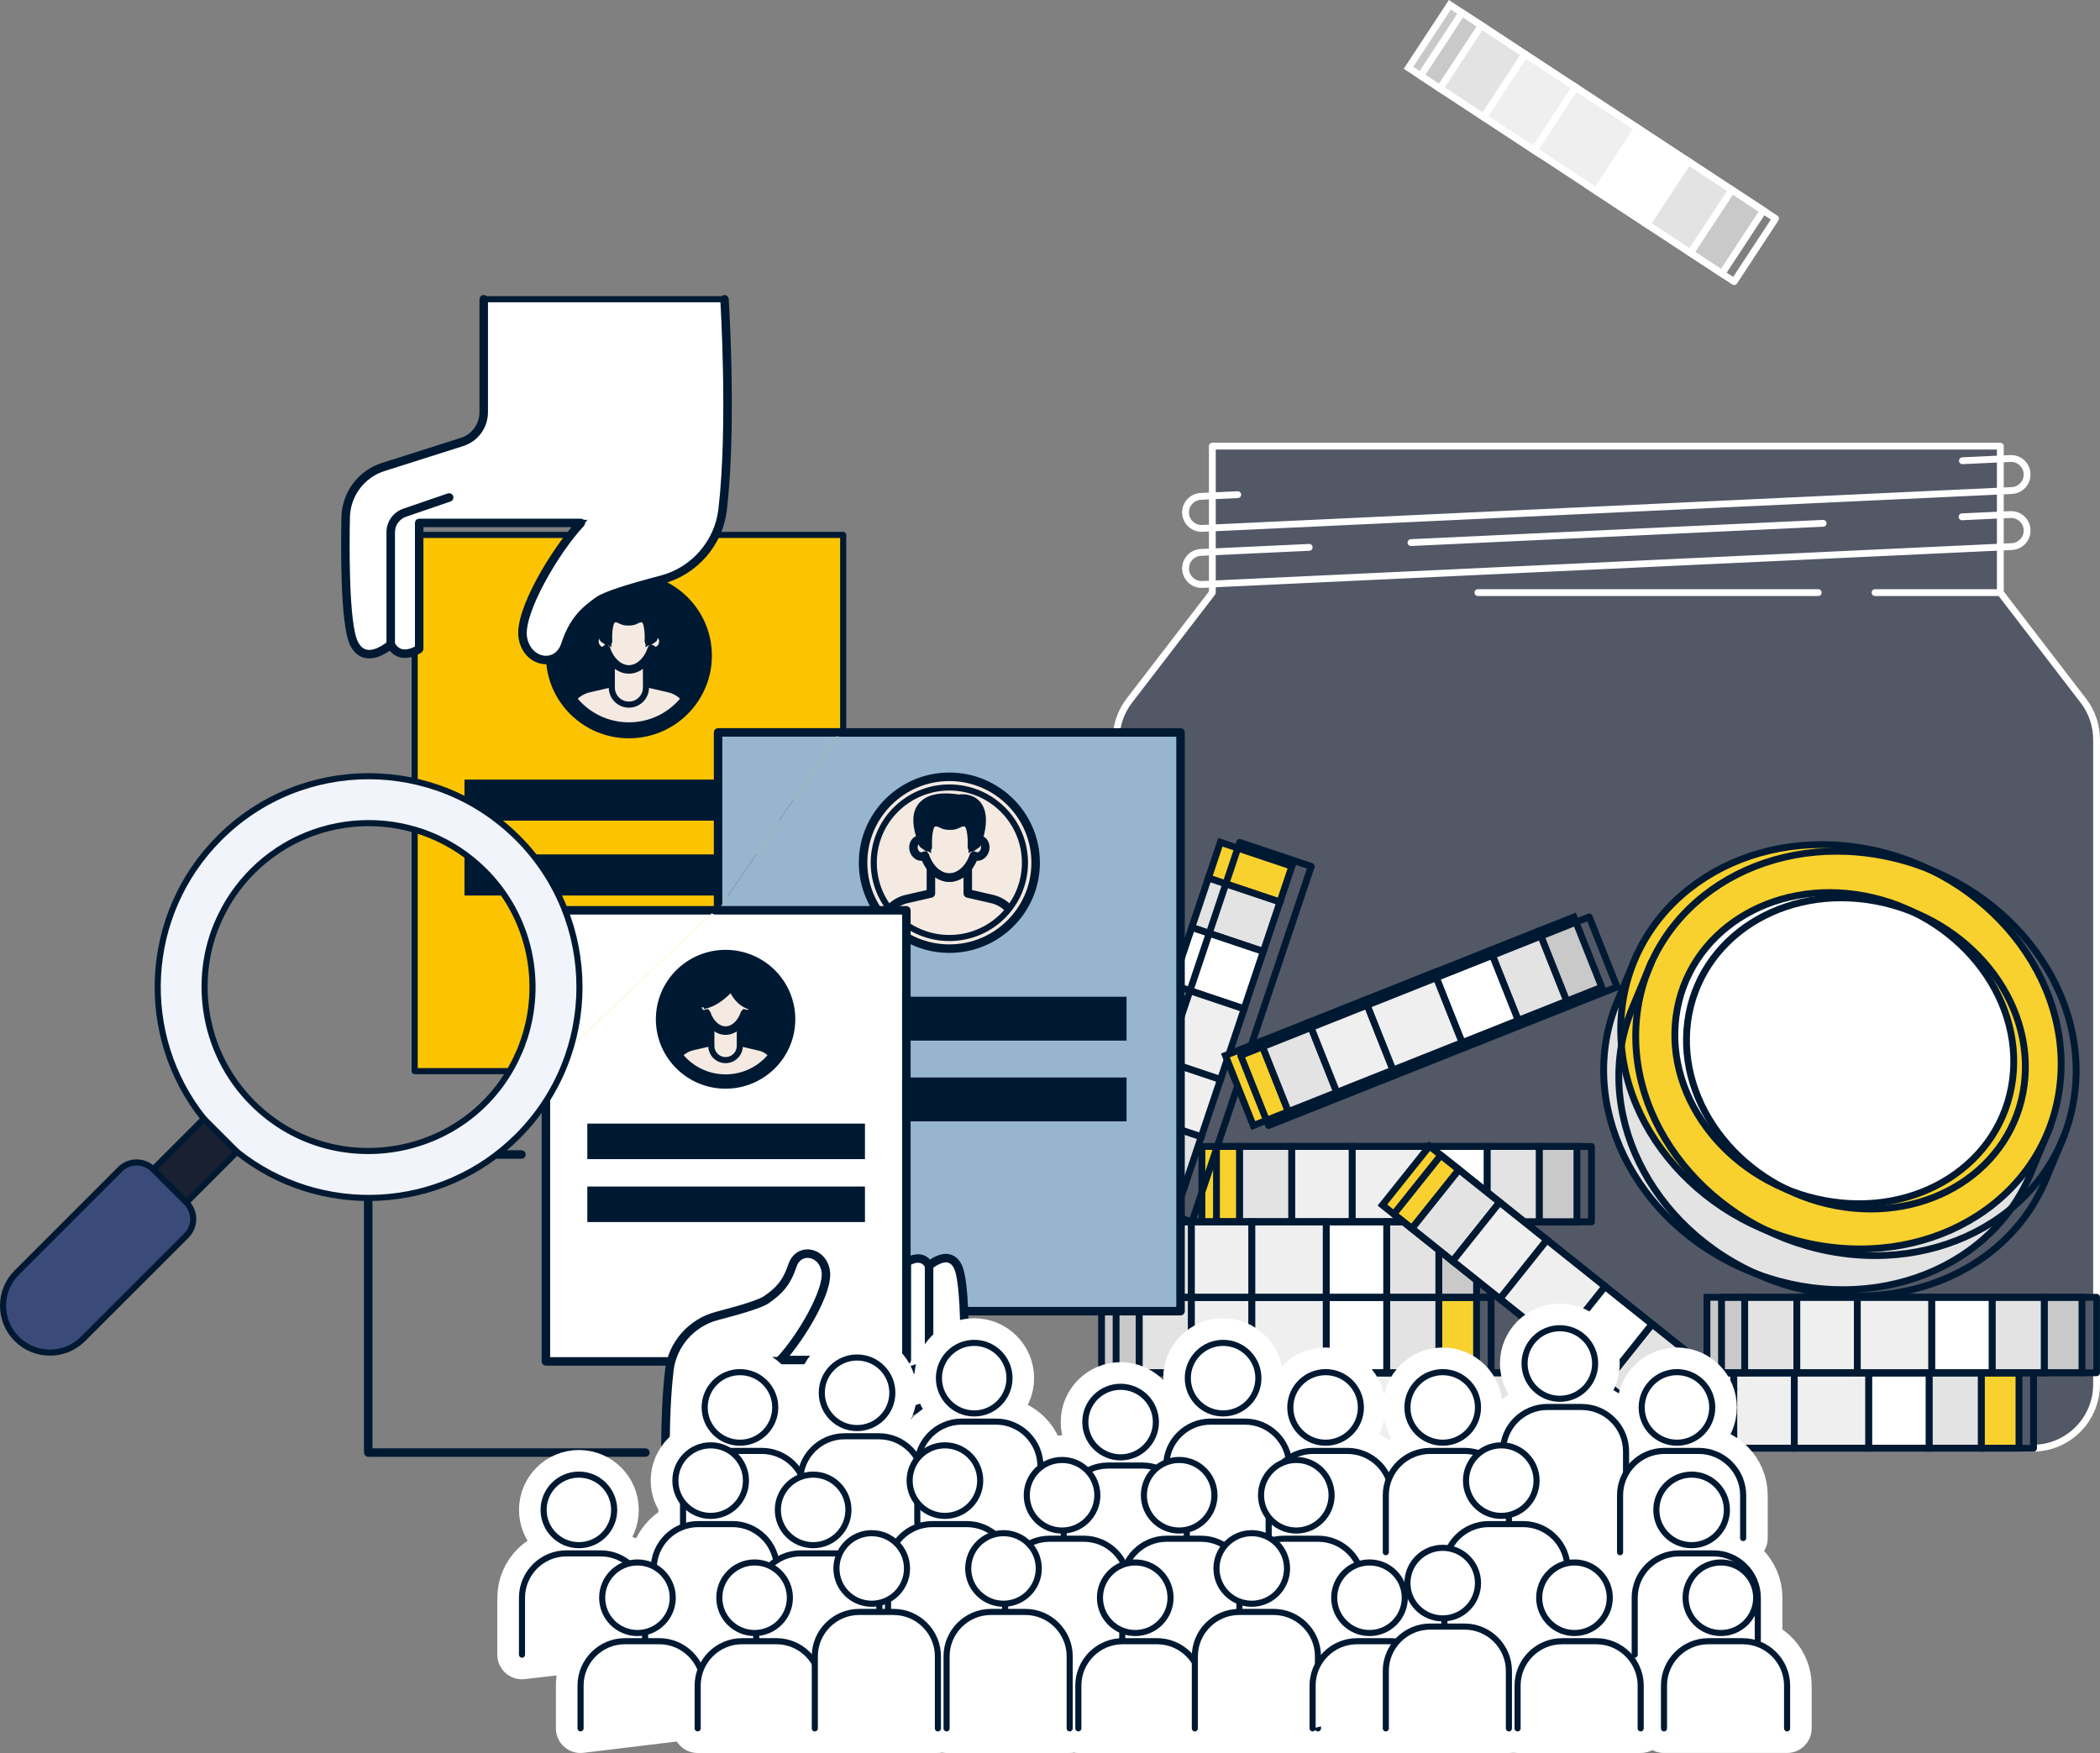 <?xml version="1.0" encoding="UTF-8"?>
<svg id="Layer_1" xmlns="http://www.w3.org/2000/svg" xmlns:xlink="http://www.w3.org/1999/xlink" viewBox="0 0 1032.64 862.04">
  <rect x="0" y="0" width="1032.64" height="862.04" fill="#808080" stroke="none"/>
  <defs>
    <clipPath id="clippath">
      <ellipse id="SVGID" cx="309.25" cy="322.42" rx="34.43" ry="34.29" fill="none" stroke="#001932" stroke-miterlimit="10" stroke-width="3"/>
    </clipPath>
    <clipPath id="clippath-1">
      <ellipse id="SVGID-3" data-name="SVGID" cx="466.83" cy="424.26" rx="37.17" ry="37.01" fill="none" stroke="#001932" stroke-miterlimit="10" stroke-width="3"/>
    </clipPath>
    <clipPath id="clippath-2">
      <ellipse id="SVGID-5" data-name="SVGID" cx="356.79" cy="501.23" rx="28.71" ry="28.59" fill="none" stroke="#001932" stroke-miterlimit="10" stroke-width="3"/>
    </clipPath>
  </defs>
  <g>
    <path d="M983.63,291.42v-72.02h-387.48v72.02h0l-40.83,53.14c-4.21,5.48-6.5,12.21-6.5,19.12v317.09c0,17.34,14.05,31.39,31.39,31.39h419.35c17.34,0,31.39-14.05,31.39-31.39v-317.09c0-6.92-2.28-13.64-6.5-19.12l-40.83-53.14Z" fill="#525865" stroke="#fff" stroke-linecap="round" stroke-linejoin="round" stroke-width="3.36"/>
    <g>
      <g>
        <rect x="839.9" y="95.41" width="18.56" height="37.1" transform="translate(1496.46 675.31) rotate(-146.71)" fill="#c9c9c9" stroke="#fff" stroke-miterlimit="10" stroke-width="3.36"/>
        <rect x="817.88" y="83.28" width="25.64" height="37.1" transform="translate(1469.2 642.9) rotate(-146.71)" fill="#e3e3e3" stroke="#fff" stroke-miterlimit="10" stroke-width="3.36"/>
        <rect x="792.69" y="68.08" width="29.73" height="37.1" transform="translate(1435.05 602.3) rotate(-146.71)" fill="#fff" stroke="#fff" stroke-miterlimit="10" stroke-width="3.36"/>
        <rect x="701.25" y="4.38" width="18.56" height="37.1" transform="translate(129.18 -386.23) rotate(33.29)" fill="#c9c9c9" stroke="#fff" stroke-miterlimit="10" stroke-width="3.36"/>
        <rect x="716.19" y="16.51" width="25.64" height="37.1" transform="translate(138.87 -394.38) rotate(33.29)" fill="#e3e3e3" stroke="#fff" stroke-miterlimit="10" stroke-width="3.36"/>
        <rect x="737.29" y="31.7" width="29.73" height="37.1" transform="translate(151.01 -404.59) rotate(33.29)" fill="#efefef" stroke="#fff" stroke-miterlimit="10" stroke-width="3.36"/>
        <rect x="761.58" y="49.89" width="36.55" height="37.1" transform="translate(165.54 -416.81) rotate(33.29)" fill="#efefef" stroke="#fff" stroke-miterlimit="10" stroke-width="3.36"/>
      </g>
      <polyline points="780.29 90.92 852.74 138.49 873.11 107.48 718.95 6.26 698.58 37.27 757.41 75.89" fill="none" stroke="#fff" stroke-linecap="round" stroke-linejoin="round" stroke-width="3.36"/>
    </g>
    <g>
      <path d="M795.3,492.44c-20.7,49.68,8.01,108.91,64.13,132.3,56.12,23.38,118.39,2.06,139.09-47.62l9.34-22.41-203.22-84.67-9.34,22.41Z" fill="#e3e3e3" stroke="#001932" stroke-miterlimit="10" stroke-width="3.36"/>
      <path d="M1012.77,534.97c-7.06,53.75-60.92,88.27-120.3,77.11-59.38-11.16-101.8-63.79-94.74-117.54,7.06-53.75,60.92-88.27,120.3-77.11,59.38,11.16,101.8,63.79,94.74,117.54Z" fill="#f8d12e" stroke="#001932" stroke-miterlimit="10" stroke-width="3.36"/>
      <path d="M989.65,531c-5.43,41.37-46.88,67.93-92.58,59.34-45.7-8.59-78.34-49.09-72.91-90.46,5.43-41.37,46.88-67.93,92.58-59.34,45.7,8.59,78.34,49.09,72.91,90.46Z" fill="#fff" stroke="#001932" stroke-miterlimit="10" stroke-width="3.36"/>
      <path d="M1020.14,538.24c-7.06,53.75-60.92,88.27-120.3,77.11-59.38-11.16-101.8-63.79-94.74-117.54,7.06-53.75,60.92-88.27,120.3-77.11,59.38,11.16,101.8,63.79,94.74,117.54Z" fill="none" stroke="#001932" stroke-linecap="round" stroke-linejoin="round" stroke-width="3.36"/>
      <path d="M995.37,533.59c-5.43,41.37-46.88,67.93-92.58,59.34-45.7-8.59-78.34-49.09-72.91-90.46,5.43-41.37,46.88-67.93,92.58-59.34,45.7,8.59,78.34,49.09,72.91,90.46Z" fill="none" stroke="#001932" stroke-linecap="round" stroke-linejoin="round" stroke-width="3.36"/>
      <path d="M812.08,473.13l-9.34,22.41c-20.7,49.68,8.01,108.91,64.13,132.3,56.12,23.38,118.39,2.06,139.09-47.62l9.34-22.41" fill="none" stroke="#001932" stroke-linecap="round" stroke-linejoin="round" stroke-width="3.36"/>
    </g>
    <g>
      <g>
        <rect x="756.88" y="563.77" width="18.56" height="37.1" transform="translate(1532.31 1164.63) rotate(180)" fill="#c9c9c9" stroke="#001932" stroke-miterlimit="10" stroke-width="3.36"/>
        <rect x="731.23" y="563.77" width="25.64" height="37.1" transform="translate(1488.11 1164.63) rotate(180)" fill="#e3e3e3" stroke="#001932" stroke-miterlimit="10" stroke-width="3.36"/>
        <rect x="701.5" y="563.77" width="29.73" height="37.1" transform="translate(1432.74 1164.63) rotate(180)" fill="#fff" stroke="#001932" stroke-miterlimit="10" stroke-width="3.36"/>
        <rect x="591.01" y="563.77" width="18.56" height="37.1" fill="#f8d12e" stroke="#001932" stroke-miterlimit="10" stroke-width="3.36"/>
        <rect x="609.58" y="563.77" width="25.64" height="37.1" fill="#e3e3e3" stroke="#001932" stroke-miterlimit="10" stroke-width="3.36"/>
        <rect x="635.22" y="563.77" width="29.73" height="37.1" fill="#efefef" stroke="#001932" stroke-miterlimit="10" stroke-width="3.36"/>
        <rect x="664.95" y="563.77" width="36.55" height="37.1" fill="#efefef" stroke="#001932" stroke-miterlimit="10" stroke-width="3.36"/>
      </g>
      <rect x="598.18" y="563.77" width="184.42" height="37.1" fill="none" stroke="#001932" stroke-linecap="round" stroke-linejoin="round" stroke-width="3.36"/>
    </g>
    <g>
      <g>
        <rect x="605.47" y="410.37" width="18.56" height="37.1" transform="translate(1216.94 -17.47) rotate(108.55)" fill="#f8d12e" stroke="#001932" stroke-miterlimit="10" stroke-width="3.36"/>
        <rect x="594.9" y="431.32" width="25.64" height="37.1" transform="translate(1227.54 16.81) rotate(108.55)" fill="#e3e3e3" stroke="#001932" stroke-miterlimit="10" stroke-width="3.36"/>
        <rect x="584.05" y="457.57" width="29.73" height="37.1" transform="translate(1240.82 59.76) rotate(108.55)" fill="#fff" stroke="#001932" stroke-miterlimit="10" stroke-width="3.36"/>
        <rect x="552.71" y="567.62" width="18.56" height="37.1" transform="translate(-172.49 932.52) rotate(-71.45)" fill="#c9c9c9" stroke="#001932" stroke-miterlimit="10" stroke-width="3.36"/>
        <rect x="556.2" y="546.66" width="25.64" height="37.1" transform="translate(-147.83 924.9) rotate(-71.45)" fill="#e3e3e3" stroke="#001932" stroke-miterlimit="10" stroke-width="3.36"/>
        <rect x="562.97" y="520.41" width="29.73" height="37.1" transform="translate(-116.94 915.35) rotate(-71.45)" fill="#efefef" stroke="#001932" stroke-miterlimit="10" stroke-width="3.36"/>
        <rect x="570.1" y="488.99" width="36.55" height="37.1" transform="translate(-79.96 903.92) rotate(-71.45)" fill="#efefef" stroke="#001932" stroke-miterlimit="10" stroke-width="3.36"/>
      </g>
      <rect x="505.64" y="488.99" width="184.42" height="37.1" transform="translate(-73.5 912.9) rotate(-71.45)" fill="none" stroke="#001932" stroke-linecap="round" stroke-linejoin="round" stroke-width="3.36"/>
    </g>
    <g>
      <g>
        <rect x="762.9" y="453.04" width="18.56" height="37.1" transform="translate(1663.94 624.6) rotate(158.32)" fill="#c9c9c9" stroke="#001932" stroke-miterlimit="10" stroke-width="3.36"/>
        <rect x="738.82" y="461.21" width="25.64" height="37.1" transform="translate(1627.33 647.94) rotate(158.32)" fill="#e3e3e3" stroke="#001932" stroke-miterlimit="10" stroke-width="3.36"/>
        <rect x="711.04" y="471.43" width="29.73" height="37.1" transform="translate(1581.47 677.17) rotate(158.32)" fill="#fff" stroke="#001932" stroke-miterlimit="10" stroke-width="3.36"/>
        <rect x="608.76" y="514.31" width="18.56" height="37.1" transform="translate(-153.12 265.98) rotate(-21.68)" fill="#f8d12e" stroke="#001932" stroke-miterlimit="10" stroke-width="3.36"/>
        <rect x="625.76" y="506.14" width="25.64" height="37.1" transform="translate(-148.65 272.99) rotate(-21.68)" fill="#e3e3e3" stroke="#001932" stroke-miterlimit="10" stroke-width="3.36"/>
        <rect x="649.45" y="495.92" width="29.73" height="37.1" transform="translate(-143.05 281.77) rotate(-21.68)" fill="#efefef" stroke="#001932" stroke-miterlimit="10" stroke-width="3.36"/>
        <rect x="676.83" y="483.68" width="36.55" height="37.1" transform="translate(-136.35 292.28) rotate(-21.68)" fill="#efefef" stroke="#001932" stroke-miterlimit="10" stroke-width="3.36"/>
      </g>
      <rect x="610.41" y="483.68" width="184.42" height="37.1" transform="translate(-135.82 295.05) rotate(-21.68)" fill="none" stroke="#001932" stroke-linecap="round" stroke-linejoin="round" stroke-width="3.36"/>
    </g>
    <line x1="894.08" y1="291.42" x2="726.74" y2="291.42" fill="none" stroke="#fff" stroke-linecap="round" stroke-linejoin="round" stroke-width="3.36"/>
    <line x1="922.03" y1="291.42" x2="983.63" y2="291.42" fill="none" stroke="#fff" stroke-linecap="round" stroke-linejoin="round" stroke-width="3.36"/>
    <path d="M964.98,226.57l23.56-1.1c4.35-.2,8.04,3.16,8.24,7.51.2,4.35-3.16,8.04-7.51,8.24l-398.05,18.63c-.13,0-.25,0-.37,0-4.18,0-7.67-3.29-7.87-7.51-.2-4.35,3.16-8.04,7.51-8.24l18.15-.85" fill="none" stroke="#fff" stroke-linecap="round" stroke-linejoin="round" stroke-width="3.36"/>
    <g>
      <line x1="693.83" y1="266.82" x2="896.48" y2="257.34" fill="none" stroke="#fff" stroke-linecap="round" stroke-linejoin="round" stroke-width="3.36"/>
      <path d="M964.8,254.14l23.75-1.11c4.35-.19,8.04,3.16,8.24,7.51.2,4.35-3.16,8.04-7.51,8.24l-398.05,18.63c-.13,0-.25,0-.37,0-4.18,0-7.67-3.29-7.87-7.51-.2-4.35,3.16-8.04,7.51-8.24l53.27-2.49" fill="none" stroke="#fff" stroke-linecap="round" stroke-linejoin="round" stroke-width="3.36"/>
    </g>
    <g>
      <g>
        <rect x="756.88" y="675.06" width="18.56" height="37.1" transform="translate(1532.31 1387.22) rotate(180)" fill="#c9c9c9" stroke="#001932" stroke-miterlimit="10" stroke-width="3.36"/>
        <rect x="731.23" y="675.06" width="25.64" height="37.1" transform="translate(1488.11 1387.22) rotate(180)" fill="#e3e3e3" stroke="#001932" stroke-miterlimit="10" stroke-width="3.36"/>
        <rect x="701.5" y="675.06" width="29.73" height="37.1" transform="translate(1432.74 1387.22) rotate(180)" fill="#fff" stroke="#001932" stroke-miterlimit="10" stroke-width="3.36"/>
        <rect x="591.01" y="675.06" width="18.56" height="37.1" fill="#f8d12e" stroke="#001932" stroke-miterlimit="10" stroke-width="3.36"/>
        <rect x="609.58" y="675.06" width="25.64" height="37.1" fill="#e3e3e3" stroke="#001932" stroke-miterlimit="10" stroke-width="3.36"/>
        <rect x="635.22" y="675.06" width="29.73" height="37.1" fill="#efefef" stroke="#001932" stroke-miterlimit="10" stroke-width="3.36"/>
        <rect x="664.95" y="675.06" width="36.55" height="37.1" fill="#efefef" stroke="#001932" stroke-miterlimit="10" stroke-width="3.36"/>
      </g>
      <rect x="598.18" y="675.06" width="184.42" height="37.1" fill="none" stroke="#001932" stroke-linecap="round" stroke-linejoin="round" stroke-width="3.36"/>
    </g>
    <g>
      <g>
        <rect x="707.52" y="637.96" width="18.56" height="37.1" transform="translate(1433.6 1313.03) rotate(180)" fill="#f8d12e" stroke="#001932" stroke-miterlimit="10" stroke-width="3.36"/>
        <rect x="681.88" y="637.96" width="25.64" height="37.1" transform="translate(1389.4 1313.03) rotate(180)" fill="#e3e3e3" stroke="#001932" stroke-miterlimit="10" stroke-width="3.36"/>
        <rect x="652.15" y="637.96" width="29.73" height="37.1" transform="translate(1334.02 1313.03) rotate(180)" fill="#fff" stroke="#001932" stroke-miterlimit="10" stroke-width="3.36"/>
        <rect x="541.66" y="637.96" width="18.56" height="37.1" fill="#c9c9c9" stroke="#001932" stroke-miterlimit="10" stroke-width="3.36"/>
        <rect x="560.22" y="637.96" width="25.64" height="37.1" fill="#e3e3e3" stroke="#001932" stroke-miterlimit="10" stroke-width="3.36"/>
        <rect x="585.86" y="637.96" width="29.73" height="37.1" fill="#efefef" stroke="#001932" stroke-miterlimit="10" stroke-width="3.36"/>
        <rect x="615.59" y="637.96" width="36.55" height="37.1" fill="#efefef" stroke="#001932" stroke-miterlimit="10" stroke-width="3.36"/>
      </g>
      <rect x="548.82" y="637.96" width="184.42" height="37.1" fill="none" stroke="#001932" stroke-linecap="round" stroke-linejoin="round" stroke-width="3.36"/>
    </g>
    <g>
      <g>
        <rect x="707.52" y="600.86" width="18.56" height="37.1" transform="translate(1433.6 1238.83) rotate(180)" fill="#c9c9c9" stroke="#001932" stroke-miterlimit="10" stroke-width="3.36"/>
        <rect x="681.88" y="600.86" width="25.64" height="37.1" transform="translate(1389.4 1238.83) rotate(180)" fill="#e3e3e3" stroke="#001932" stroke-miterlimit="10" stroke-width="3.36"/>
        <rect x="652.15" y="600.86" width="29.73" height="37.1" transform="translate(1334.02 1238.83) rotate(180)" fill="#fff" stroke="#001932" stroke-miterlimit="10" stroke-width="3.36"/>
        <rect x="541.66" y="600.86" width="18.56" height="37.1" fill="#c9c9c9" stroke="#001932" stroke-miterlimit="10" stroke-width="3.36"/>
        <rect x="560.22" y="600.86" width="25.64" height="37.1" fill="#e3e3e3" stroke="#001932" stroke-miterlimit="10" stroke-width="3.36"/>
        <rect x="585.86" y="600.86" width="29.73" height="37.1" fill="#efefef" stroke="#001932" stroke-miterlimit="10" stroke-width="3.36"/>
        <rect x="615.59" y="600.86" width="36.55" height="37.1" fill="#efefef" stroke="#001932" stroke-miterlimit="10" stroke-width="3.36"/>
      </g>
      <rect x="548.82" y="600.86" width="184.42" height="37.1" fill="none" stroke="#001932" stroke-linecap="round" stroke-linejoin="round" stroke-width="3.36"/>
    </g>
    <g>
      <g>
        <rect x="974.23" y="675.06" width="18.56" height="37.1" transform="translate(1967.03 1387.22) rotate(180)" fill="#f8d12e" stroke="#001932" stroke-miterlimit="10" stroke-width="3.36"/>
        <rect x="948.59" y="675.06" width="25.64" height="37.1" transform="translate(1922.83 1387.22) rotate(180)" fill="#e3e3e3" stroke="#001932" stroke-miterlimit="10" stroke-width="3.36"/>
        <rect x="918.86" y="675.06" width="29.73" height="37.1" transform="translate(1867.45 1387.22) rotate(180)" fill="#fff" stroke="#001932" stroke-miterlimit="10" stroke-width="3.36"/>
        <rect x="808.37" y="675.06" width="18.56" height="37.1" fill="#c9c9c9" stroke="#001932" stroke-miterlimit="10" stroke-width="3.36"/>
        <rect x="826.93" y="675.06" width="25.64" height="37.1" fill="#e3e3e3" stroke="#001932" stroke-miterlimit="10" stroke-width="3.36"/>
        <rect x="852.58" y="675.06" width="29.73" height="37.1" fill="#efefef" stroke="#001932" stroke-miterlimit="10" stroke-width="3.36"/>
        <rect x="882.31" y="675.06" width="36.55" height="37.1" fill="#efefef" stroke="#001932" stroke-miterlimit="10" stroke-width="3.36"/>
      </g>
      <rect x="815.54" y="675.06" width="184.42" height="37.1" fill="none" stroke="#001932" stroke-linecap="round" stroke-linejoin="round" stroke-width="3.36"/>
    </g>
    <g>
      <g>
        <rect x="1005.23" y="637.96" width="18.56" height="37.1" transform="translate(2029.02 1313.03) rotate(180)" fill="#c9c9c9" stroke="#001932" stroke-miterlimit="10" stroke-width="3.36"/>
        <rect x="979.59" y="637.96" width="25.64" height="37.1" transform="translate(1984.81 1313.03) rotate(180)" fill="#e3e3e3" stroke="#001932" stroke-miterlimit="10" stroke-width="3.36"/>
        <rect x="949.86" y="637.96" width="29.73" height="37.1" transform="translate(1929.44 1313.03) rotate(180)" fill="#fff" stroke="#001932" stroke-miterlimit="10" stroke-width="3.36"/>
        <rect x="839.37" y="637.96" width="18.56" height="37.1" fill="#c9c9c9" stroke="#001932" stroke-miterlimit="10" stroke-width="3.36"/>
        <rect x="857.93" y="637.96" width="25.64" height="37.1" fill="#e3e3e3" stroke="#001932" stroke-miterlimit="10" stroke-width="3.36"/>
        <rect x="883.57" y="637.96" width="29.73" height="37.1" fill="#efefef" stroke="#001932" stroke-miterlimit="10" stroke-width="3.36"/>
        <rect x="913.3" y="637.96" width="36.55" height="37.1" fill="#efefef" stroke="#001932" stroke-miterlimit="10" stroke-width="3.36"/>
      </g>
      <rect x="846.53" y="637.96" width="184.42" height="37.1" fill="none" stroke="#001932" stroke-linecap="round" stroke-linejoin="round" stroke-width="3.36"/>
    </g>
    <g>
      <g>
        <rect x="818.88" y="668.85" width="18.56" height="37.1" transform="translate(1046.29 1741.34) rotate(-141.39)" fill="#c9c9c9" stroke="#001932" stroke-miterlimit="10" stroke-width="3.36"/>
        <rect x="798.07" y="655.06" width="25.64" height="37.1" transform="translate(1024.13 1705.99) rotate(-141.39)" fill="#e3e3e3" stroke="#001932" stroke-miterlimit="10" stroke-width="3.36"/>
        <rect x="774.39" y="637.78" width="29.73" height="37.1" transform="translate(996.38 1661.71) rotate(-141.39)" fill="#fff" stroke="#001932" stroke-miterlimit="10" stroke-width="3.36"/>
        <rect x="689.28" y="565.35" width="18.56" height="37.1" transform="translate(517.1 -308.29) rotate(38.61)" fill="#f8d12e" stroke="#001932" stroke-miterlimit="10" stroke-width="3.36"/>
        <rect x="703" y="579.14" width="25.64" height="37.1" transform="translate(529.48 -316.05) rotate(38.61)" fill="#e3e3e3" stroke="#001932" stroke-miterlimit="10" stroke-width="3.36"/>
        <rect x="722.59" y="596.42" width="29.73" height="37.1" transform="translate(544.99 -325.77) rotate(38.61)" fill="#efefef" stroke="#001932" stroke-miterlimit="10" stroke-width="3.36"/>
        <rect x="745.08" y="617.1" width="36.55" height="37.1" transform="translate(563.56 -337.41) rotate(38.61)" fill="#efefef" stroke="#001932" stroke-miterlimit="10" stroke-width="3.36"/>
      </g>
      <rect x="676.75" y="621.57" width="184.42" height="37.1" transform="translate(567.58 -339.93) rotate(38.61)" fill="none" stroke="#001932" stroke-linecap="round" stroke-linejoin="round" stroke-width="3.36"/>
    </g>
  </g>
  <g id="Job_seekers">
    <g>
      <rect x="203.91" y="263.05" width="210.71" height="263.69" transform="translate(618.53 789.79) rotate(180)" fill="#fcc400" stroke="#001932" stroke-linecap="round" stroke-linejoin="round" stroke-width="3"/>
      <rect x="229.91" y="384.86" width="158.72" height="17.2" transform="translate(618.53 786.92) rotate(180)" fill="#001932" stroke="#001932" stroke-miterlimit="10" stroke-width="3"/>
      <rect x="229.91" y="421.66" width="158.72" height="17.2" transform="translate(618.53 860.52) rotate(180)" fill="#001932" stroke="#001932" stroke-miterlimit="10" stroke-width="3"/>
      <g>
        <ellipse cx="309.25" cy="322.42" rx="39.31" ry="39.15" fill="#001932" stroke="#001932" stroke-miterlimit="10" stroke-width="3"/>
        <g>
          <g clip-path="url(#clippath)">
            <g>
              <path d="M289.77,338.96l19.48-4.47,19.48,4.47c5.24,1.2,9.41,5.13,10.91,10.28l4.23,22.23h-69.22l4.23-22.23c1.49-5.14,5.67-9.07,10.91-10.28Z" fill="#f4eae2" stroke="#001932" stroke-miterlimit="10" stroke-width="3"/>
              <path d="M309.25,346.5c4.64,0,8.4-3.76,8.4-8.4v-15.62h-16.8v15.62c0,4.64,3.76,8.4,8.4,8.4Z" fill="#f4eae2" stroke="#001932" stroke-miterlimit="10" stroke-width="3"/>
            </g>
            <path d="M295.32,311.89c.6-.15,1.22-.09,1.79.12.48-7.66,5.73-12.86,12.14-12.86s11.66,5.2,12.14,12.86c.57-.22,1.18-.27,1.79-.12,1.8.45,2.83,2.52,2.3,4.63-.53,2.11-2.41,3.46-4.21,3.02-.29-.07-.56-.19-.8-.34-1.85,5.66-6.18,9.99-11.22,9.99s-9.36-4.33-11.22-9.99c-.25.15-.51.27-.8.34-1.8.45-3.68-.91-4.21-3.02-.53-2.11.5-4.19,2.3-4.63Z" fill="#f4eae2" stroke="#001932" stroke-miterlimit="10" stroke-width="3"/>
            <path d="M309.25,329.79c-5.01,0-9.74-4.18-11.78-10.4-.1-.31.07-.64.38-.75.31-.1.65.07.75.38,1.88,5.73,6.16,9.58,10.65,9.58s8.78-3.85,10.65-9.58c.1-.31.43-.48.75-.38.31.1.48.44.38.75-2.04,6.22-6.77,10.4-11.78,10.4Z" fill="#001932" stroke="#001932" stroke-miterlimit="10" stroke-width="3"/>
            <g>
              <path d="M305.13,293.28c10.41-1.74,22.51.42,17.39,16.75l-1.33,3.92-2.13,1.43s.6-10.76-2.79-11.32c-3.2-.53-3.41,1.59-7.25,1.49-3.84.1-4.05-2.02-7.25-1.49-3.39.56-2.79,11.32-2.79,11.32l-2.13-1.43-1.33-3.92c-3.38-12.69,2.04-17.69,9.59-16.75Z" fill="#001932" stroke="#001932" stroke-miterlimit="10" stroke-width="3"/>
              <path d="M298.99,315.97c-.12,0-.23-.03-.33-.1l-2.13-1.43c-.11-.07-.19-.18-.23-.3l-1.33-3.92c-2.23-8.37-.5-12.63,1.34-14.74,1.96-2.25,5.08-3.24,8.81-2.79,4.57-.75,12.76-1.29,16.87,3.43,2.69,3.09,3.06,7.83,1.1,14.09l-1.33,3.93c-.04.12-.12.23-.23.3l-2.13,1.43c-.19.13-.43.13-.62.02-.2-.11-.31-.32-.3-.55.23-4.25-.32-10.38-2.29-10.71-1.44-.24-2.16.11-3.07.55-.97.47-2.06,1-4.1.94-2.02.05-3.1-.48-4.07-.94-.91-.44-1.63-.79-3.07-.55-1.97.33-2.53,6.46-2.3,10.71.01.22-.1.44-.3.55-.09.05-.19.08-.29.08ZM297.36,313.56l.99.67c-.07-3.16.12-10.23,3.33-10.76,1.81-.3,2.81.19,3.78.65.89.43,1.81.87,3.55.83,1.78.04,2.7-.4,3.58-.83.97-.47,1.97-.95,3.78-.65,3.21.53,3.4,7.61,3.33,10.76l.99-.67,1.26-3.73c1.83-5.83,1.54-10.19-.87-12.95-2.74-3.15-8.52-4.25-15.86-3.02-.06,0-.11.01-.17,0-3.4-.42-6.12.4-7.85,2.39-2.37,2.72-2.75,7.43-1.1,13.62l1.25,3.69Z" fill="#f4eae2" stroke="#001932" stroke-miterlimit="10" stroke-width="3"/>
            </g>
          </g>
          <ellipse id="SVGID-2" data-name="SVGID" cx="309.25" cy="322.42" rx="34.43" ry="34.29" fill="none" stroke="#001932" stroke-miterlimit="10" stroke-width="3"/>
        </g>
      </g>
    </g>
    <g>
      <g>
        <g>
          <polygon points="353.1 447.65 353.1 360.17 412.64 360.17 353.1 447.65" fill="#97b5cf"/>
          <path d="M353.1,448.24c-.33,0-.59-.26-.59-.59v-87.48c0-.33.26-.59.59-.59h59.54c.33,0,.59.26.59.59s-.26.59-.59.59h-58.95v86.88c0,.33-.26.59-.59.59Z" fill="#f4eae2" stroke="#001932" stroke-miterlimit="10" stroke-width="3"/>
        </g>
        <g>
          <polygon points="412.64 360.17 580.52 360.17 580.52 644.78 353.1 644.78 353.1 447.65 412.64 360.17" fill="#97b5cf"/>
          <path d="M580.52,645.37h-227.42c-.33,0-.59-.26-.59-.59v-197.13c0-.33.26-.59.59-.59s.59.26.59.59v196.54h226.23v-283.42h-167.28c-.33,0-.59-.26-.59-.59s.26-.59.59-.59h167.87c.33,0,.59.26.59.59v284.6c0,.33-.26.59-.59.59Z" fill="#001932" stroke="#001932" stroke-miterlimit="10" stroke-width="3"/>
        </g>
        <rect x="381.16" y="491.65" width="171.3" height="18.57" fill="#001932" stroke="#001932" stroke-miterlimit="10" stroke-width="3"/>
        <rect x="381.16" y="531.36" width="171.3" height="18.57" fill="#001932" stroke="#001932" stroke-miterlimit="10" stroke-width="3"/>
        <g>
          <g>
            <ellipse cx="466.83" cy="424.26" rx="42.43" ry="42.25" fill="#f4eae2" stroke="#001932" stroke-miterlimit="10" stroke-width="3"/>
            <path d="M466.83,467.1c-23.72,0-43.02-19.22-43.02-42.85s19.3-42.85,43.02-42.85,43.02,19.22,43.02,42.85-19.3,42.85-43.02,42.85ZM466.83,382.59c-23.07,0-41.84,18.69-41.84,41.66s18.77,41.66,41.84,41.66,41.84-18.69,41.84-41.66-18.77-41.66-41.84-41.66Z" fill="#001932" stroke="#001932" stroke-miterlimit="10" stroke-width="3"/>
          </g>
          <g>
            <g clip-path="url(#clippath-1)">
              <path d="M504.18,477.78h-74.7c-.18,0-.34-.08-.46-.21-.11-.14-.16-.31-.13-.49l4.56-24c1.68-5.81,6.36-10.21,12.22-11.56l11.5-2.64v-14.57c0-.33.26-.59.59-.59h18.13c.33,0,.59.26.59.59v14.57l11.5,2.64c5.86,1.34,10.53,5.75,12.21,11.5,0,.02,0,.04.01.05l4.56,24c.03.17-.01.35-.13.49-.11.14-.28.21-.46.21ZM430.19,476.6h73.27l-4.42-23.27c-1.56-5.33-5.9-9.41-11.33-10.65l-11.96-2.74c-.27-.06-.46-.3-.46-.58v-14.45h-16.94v14.45c0,.28-.19.52-.46.58l-11.96,2.74c-5.44,1.25-9.78,5.34-11.33,10.68l-4.41,23.24Z" fill="#001932" stroke="#001932" stroke-miterlimit="10" stroke-width="3"/>
              <g>
                <path d="M481.86,412.89c-.65-.16-1.32-.1-1.93.13-.52-8.27-6.19-13.88-13.11-13.88s-12.58,5.61-13.1,13.88c-.61-.23-1.28-.3-1.93-.13-1.94.48-3.05,2.72-2.49,5,.57,2.28,2.6,3.74,4.55,3.26.31-.08.6-.2.87-.37,2,6.11,6.67,10.78,12.11,10.78s10.11-4.68,12.11-10.78c.27.16.55.29.87.37,1.94.48,3.98-.98,4.55-3.26.57-2.28-.54-4.52-2.49-5Z" fill="#f4eae2" stroke="#001932" stroke-miterlimit="10" stroke-width="3"/>
                <path d="M466.83,432.16c-5.21,0-10.15-4.21-12.45-10.55-.13.05-.25.09-.38.12-2.26.56-4.61-1.1-5.26-3.69-.34-1.36-.15-2.78.52-3.9.56-.93,1.41-1.57,2.4-1.82.5-.12,1.02-.14,1.54-.05.8-7.99,6.44-13.71,13.64-13.71s12.83,5.72,13.64,13.71c.52-.09,1.04-.07,1.54.05.99.24,1.84.89,2.4,1.82.67,1.11.86,2.54.52,3.9-.65,2.59-3.01,4.25-5.26,3.69-.13-.03-.26-.07-.38-.12-2.3,6.34-7.24,10.55-12.45,10.55ZM454.72,420.19c.07,0,.14.01.21.04.17.06.3.2.36.37,2.03,6.21,6.67,10.38,11.54,10.38s9.51-4.17,11.54-10.38c.06-.17.19-.31.36-.37.17-.06.36-.04.51.05.23.14.46.24.7.3,1.62.4,3.34-.87,3.83-2.83.27-1.06.12-2.16-.39-3-.39-.66-.99-1.11-1.67-1.28-.51-.13-1.05-.09-1.58.11-.18.07-.37.05-.53-.06-.16-.1-.26-.27-.27-.46-.49-7.72-5.75-13.33-12.51-13.33s-12.03,5.6-12.51,13.33c-.01.19-.11.36-.27.46-.16.1-.36.12-.53.06-.52-.2-1.07-.24-1.58-.11-.68.17-1.27.62-1.67,1.28-.51.85-.65,1.94-.39,3,.49,1.96,2.2,3.23,3.83,2.83.24-.06.47-.16.7-.3.09-.06.2-.09.31-.09Z" fill="#001932" stroke="#001932" stroke-miterlimit="10" stroke-width="3"/>
              </g>
              <path d="M466.83,432.16c-5.38,0-10.48-4.5-12.67-11.19-.1-.31.07-.64.38-.75.31-.1.65.07.75.38,2.03,6.21,6.67,10.38,11.54,10.38s9.51-4.17,11.54-10.38c.1-.31.43-.48.75-.38.31.1.48.44.38.75-2.19,6.69-7.28,11.19-12.67,11.19Z" fill="#001932" stroke="#001932" stroke-miterlimit="10" stroke-width="3"/>
              <g>
                <path d="M471.27,392.8c-11.23-1.88-24.29.45-18.77,18.07l1.43,4.23,2.29,1.55s-.65-11.62,3.01-12.22c3.46-.57,3.68,1.71,7.82,1.61,4.15.11,4.37-2.18,7.83-1.61,3.66.6,3.01,12.22,3.01,12.22l2.29-1.55,1.43-4.23c3.65-13.69-2.2-19.09-10.36-18.07Z" fill="#001932" stroke="#001932" stroke-miterlimit="10" stroke-width="3"/>
                <path d="M456.23,417.24c-.12,0-.23-.03-.33-.1l-2.29-1.55c-.11-.07-.19-.18-.23-.3l-1.43-4.23c-2.12-6.75-1.72-11.86,1.17-15.18,4.42-5.07,13.24-4.5,18.17-3.68,4.01-.48,7.37.59,9.47,3,1.98,2.27,3.83,6.86,1.44,15.83l-1.44,4.26c-.04.12-.12.23-.23.3l-2.29,1.55c-.19.13-.43.14-.62.02-.2-.11-.31-.32-.3-.55.24-4.29-.24-11.23-2.52-11.61-1.57-.26-2.35.12-3.34.6-1.04.5-2.21,1.07-4.4,1.01-2.15.06-3.33-.51-4.37-1.01-.99-.48-1.78-.86-3.34-.6-2.28.38-2.75,7.32-2.52,11.61.01.22-.1.44-.3.55-.09.05-.19.08-.29.08ZM454.43,414.72l1.16.79c-.07-3.16.11-11.09,3.55-11.66,1.94-.32,3.01.2,4.05.7.96.46,1.95.94,3.85.9,1.93.05,2.92-.43,3.88-.9,1.04-.5,2.12-1.02,4.05-.7,3.44.57,3.62,8.5,3.55,11.66l1.16-.79,1.37-4.04c1.77-6.66,1.36-11.76-1.2-14.71-1.88-2.16-4.83-3.05-8.52-2.59-.06,0-.11,0-.17,0-7.94-1.33-14.2-.13-17.17,3.28-2.61,2.99-2.92,7.71-.94,14.04l1.37,4.02Z" fill="#001932" stroke="#001932" stroke-miterlimit="10" stroke-width="3"/>
              </g>
            </g>
            <ellipse id="SVGID-4" data-name="SVGID" cx="466.83" cy="424.26" rx="37.17" ry="37.01" fill="none" stroke="#001932" stroke-miterlimit="10" stroke-width="3"/>
          </g>
        </g>
      </g>
      <g>
        <path d="M285.64,257.14h-79.5v61.95s-9.26,6.54-14-2.17c0,0-12.26,11.04-18.03-.47-4.16-8.31-4.58-40.16-4.11-62.11.24-11.34,7.65-21.26,18.42-24.68l38.74-12.31c6.38-2.03,10.72-7.98,10.72-14.7v-55.5h118.39s3.96,62.18-.95,103.59c-1.96,16.51-13.87,30.1-29.89,34.29-12.83,3.35-26.99,7.47-30.99,10.26-7.79,5.44-12.72,10.4-16.48,21.78-3.76,11.38-18.62,9.38-20.86-3.42-2.24-12.8,16.54-43.77,28.53-56.5Z" fill="#fff" stroke="#001932" stroke-miterlimit="10" stroke-width="3"/>
        <path d="M358.36,198.81c0,17.32-.58,36.22-2.45,52-1.97,16.59-14.16,30.57-30.33,34.79-16.95,4.43-27.61,7.95-30.8,10.18-7.9,5.51-12.58,10.34-16.26,21.48-1.72,5.2-5.87,8.21-10.83,7.85-4.63-.34-9.88-3.98-11.18-11.35-2.33-13.31,16.44-43.45,27.76-56.02h-77.56v61.36c0,.19-.09.37-.25.48-.19.14-4.75,3.31-9.28,2.25-2.13-.5-3.88-1.84-5.22-4-1.7,1.38-7.01,5.25-12,4.31-2.7-.51-4.85-2.33-6.4-5.42-4.91-9.79-4.43-50.23-4.17-62.39.25-11.59,7.82-21.73,18.83-25.23l38.74-12.31c6.17-1.96,10.31-7.64,10.31-14.13v-55.5c0-.33.26-.59.59-.59s.59.26.59.59v55.5c0,7.01-4.47,13.15-11.13,15.26l-38.74,12.31c-10.53,3.35-17.77,13.04-18.01,24.13-.26,12.09-.74,52.29,4.05,61.83,1.37,2.74,3.24,4.35,5.56,4.79,5.35,1.01,11.49-4.44,11.55-4.49.13-.12.32-.17.5-.14.18.03.33.14.42.3,1.21,2.22,2.82,3.58,4.81,4.04,3.46.8,7.1-1.29,8.08-1.9v-61.63c0-.33.26-.59.59-.59h79.5c.24,0,.45.14.54.36.09.22.05.47-.11.64-12.71,13.51-30.49,43.97-28.38,56,1.18,6.75,5.92,10.07,10.1,10.38,4.39.32,8.08-2.38,9.62-7.04,3.76-11.39,8.77-16.54,16.7-22.08,3.36-2.34,13.85-5.82,31.18-10.35,15.71-4.1,27.54-17.68,29.45-33.79,4.85-40.88.98-102.86.94-103.48-.02-.32.23-.61.55-.63.33-.02.61.23.63.55.02.38,1.5,24.02,1.5,51.69Z" fill="#001932" stroke="#001932" stroke-miterlimit="10" stroke-width="3"/>
        <path d="M221.48,244.62c0,.25-.15.48-.4.56l-21.9,7.51c-3.86,1.32-6.46,4.97-6.46,9.07v55.16c0,.33-.26.59-.59.59s-.59-.26-.59-.59v-55.16c0-4.61,2.92-8.7,7.26-10.19l21.9-7.51c.31-.11.65.06.75.37.02.06.03.13.03.19Z" fill="#001932" stroke="#001932" stroke-miterlimit="10" stroke-width="3"/>
      </g>
    </g>
    <g>
      <g>
        <g>
          <polygon points="268.44 526.74 268.44 447.65 351.59 447.65 268.44 526.74" fill="#fff"/>
          <path d="M268.44,527.33c-.33,0-.59-.26-.59-.59v-79.09c0-.33.26-.59.59-.59h83.15c.33,0,.59.26.59.59s-.26.59-.59.59h-82.55v78.5c0,.33-.26.59-.59.59Z" fill="#f4eae2" stroke="#001932" stroke-miterlimit="10" stroke-width="3"/>
        </g>
        <g>
          <polygon points="351.59 447.65 445.7 447.65 445.7 669.48 268.44 669.48 268.44 526.74 351.59 447.65" fill="#fff"/>
          <path d="M445.7,670.07h-177.26c-.33,0-.59-.26-.59-.59v-142.74c0-.33.26-.59.59-.59s.59.26.59.59v142.15h176.07v-220.65h-93.52c-.33,0-.59-.26-.59-.59s.26-.59.59-.59h94.11c.33,0,.59.26.59.59v221.83c0,.33-.26.59-.59.59Z" fill="#001932" stroke="#001932" stroke-miterlimit="10" stroke-width="3"/>
        </g>
        <rect x="290.31" y="554.03" width="133.52" height="14.47" fill="#001932" stroke="#001932" stroke-miterlimit="10" stroke-width="3"/>
        <rect x="290.31" y="584.98" width="133.52" height="14.47" fill="#001932" stroke="#001932" stroke-miterlimit="10" stroke-width="3"/>
        <g>
          <ellipse cx="356.79" cy="501.23" rx="32.78" ry="32.64" fill="#001932" stroke="#001932" stroke-miterlimit="10" stroke-width="3"/>
          <g>
            <g clip-path="url(#clippath-2)">
              <g>
                <path d="M374.73,532.73h-35.89c-.16,0-.32-.07-.43-.18s-.17-.28-.16-.44l1.79-35.53c.57-11.38,7.93-20.3,16.75-20.3s16.18,8.92,16.75,20.3l1.78,35.53c0,.16-.05.32-.16.44-.11.12-.27.18-.43.18ZM339.47,531.55h34.64l-1.75-34.91c-.54-10.75-7.38-19.17-15.57-19.17s-15.03,8.42-15.57,19.17l-1.75,34.91Z" fill="#f4eae2" stroke="#001932" stroke-miterlimit="10" stroke-width="3"/>
                <path d="M373.03,515.02l-16.24-3.72-16.24,3.72c-4.37,1-7.85,4.28-9.09,8.57l-3.52,18.54h57.7l-3.52-18.54c-1.25-4.29-4.72-7.57-9.09-8.57Z" fill="#f4eae2" stroke="#001932" stroke-miterlimit="10" stroke-width="3"/>
                <path d="M356.79,521.31c-3.87,0-7-3.13-7-7v-13.02h14v13.02c0,3.87-3.13,7-7,7Z" fill="#f4eae2" stroke="#001932" stroke-miterlimit="10" stroke-width="3"/>
                <g>
                  <path d="M368.52,492.24c-.51-.13-1.03-.08-1.5.1-.41-6.45-4.83-10.83-10.22-10.83s-9.81,4.37-10.22,10.83c-.48-.18-1-.23-1.5-.1-1.51.37-2.38,2.12-1.94,3.9.44,1.78,2.03,2.92,3.55,2.54.24-.06.47-.16.68-.29,1.56,4.76,5.2,8.41,9.44,8.41s7.88-3.65,9.44-8.41c.21.13.43.23.68.29,1.51.37,3.1-.76,3.55-2.54.44-1.78-.42-3.52-1.94-3.9Z" fill="#f4eae2" stroke="#001932" stroke-miterlimit="10" stroke-width="3"/>
                  <path d="M356.79,507.4c-4.09,0-7.96-3.27-9.79-8.2-.06.02-.13.04-.19.05-1.83.45-3.74-.88-4.26-2.97-.27-1.1-.12-2.24.42-3.14.45-.75,1.15-1.28,1.95-1.48.36-.09.74-.11,1.12-.06.68-6.23,5.11-10.68,10.75-10.68s10.07,4.45,10.75,10.68c.38-.05.75-.03,1.12.06.8.2,1.5.72,1.95,1.48.54.9.69,2.04.42,3.14-.52,2.09-2.43,3.42-4.26,2.97-.06-.02-.13-.03-.19-.05-1.83,4.93-5.7,8.2-9.79,8.2ZM347.35,497.8c.07,0,.14.01.21.04.17.06.3.2.36.37,1.57,4.79,5.14,8,8.88,8s7.31-3.22,8.88-8c.06-.17.19-.31.36-.37.17-.06.36-.04.51.05.17.1.34.17.51.22,1.2.3,2.47-.65,2.83-2.11.2-.79.09-1.61-.29-2.24-.29-.49-.72-.81-1.22-.94-.37-.09-.77-.06-1.15.08-.18.07-.37.05-.53-.06-.16-.1-.26-.27-.27-.46-.38-5.95-4.43-10.27-9.63-10.27s-9.26,4.32-9.63,10.27c-.01.19-.11.36-.27.46-.16.1-.36.12-.53.06-.38-.15-.78-.18-1.15-.08-.5.12-.93.45-1.22.94-.38.63-.48,1.45-.29,2.24.36,1.46,1.63,2.41,2.83,2.11.17-.04.34-.11.51-.22.09-.06.2-.09.31-.09Z" fill="#001932" stroke="#001932" stroke-miterlimit="10" stroke-width="3"/>
                </g>
                <g>
                  <path d="M346.4,493.97c5.11-.96,10.44-5.49,13.64-9.58.63,3.63,3.85,7.86,7.23,9.35,0,0,1.61-14.44-10.47-13.97-12.08.47-10.39,14.2-10.39,14.2Z" fill="#001932" stroke="#001932" stroke-miterlimit="10" stroke-width="3"/>
                  <path d="M345.89,494.67l-.08-.63c-.03-.28-.81-6.96,2.89-11.31,1.89-2.23,4.61-3.42,8.07-3.55,3.36-.13,6.04.84,7.95,2.89,3.92,4.22,3.17,11.43,3.14,11.73l-.09.8-.74-.33c-3.15-1.39-6.21-5.07-7.29-8.6-3.14,3.69-8.19,7.91-13.23,8.86l-.62.12ZM357.35,480.35c-.18,0-.35,0-.54.01-3.11.12-5.54,1.17-7.21,3.13-2.73,3.2-2.76,8.02-2.67,9.75,4.94-1.21,9.85-5.66,12.63-9.22l.82-1.05.23,1.31c.55,3.16,3.25,6.86,6.11,8.52.07-1.99-.08-6.92-2.88-9.93-1.56-1.68-3.75-2.53-6.5-2.53Z" fill="#f4eae2" stroke="#001932" stroke-miterlimit="10" stroke-width="3"/>
                </g>
              </g>
            </g>
            <ellipse id="SVGID-6" data-name="SVGID" cx="356.79" cy="501.23" rx="28.71" ry="28.59" fill="none" stroke="#001932" stroke-miterlimit="10" stroke-width="3"/>
          </g>
        </g>
      </g>
      <g>
        <path d="M383.68,668.8h62.23v-48.08s7.25-5.08,10.96,1.69c0,0,9.59-8.57,14.11.37,3.26,6.45,3.59,31.17,3.22,48.21-.19,8.8-5.99,16.5-14.42,19.15l-30.32,9.55c-5,1.57-8.39,6.19-8.39,11.41v43.07h-92.67s-3.1-48.26.74-80.4c1.53-12.82,10.85-23.37,23.4-26.61,10.04-2.6,21.13-5.8,24.26-7.97,6.1-4.22,9.96-8.07,12.9-16.9,2.94-8.83,14.57-7.28,16.33,2.66,1.76,9.94-12.95,33.97-22.33,43.86Z" fill="#fff" stroke="#001932" stroke-miterlimit="10" stroke-width="3"/>
        <path d="M328.39,754.75c-.31,0-.57-.24-.59-.55-.03-.48-3.06-48.69.74-80.51,1.55-12.93,11.13-23.82,23.84-27.12,13.26-3.43,21.58-6.16,24.07-7.88,6.16-4.26,9.81-8,12.67-16.6,1.37-4.1,4.67-6.47,8.61-6.18,3.67.27,7.83,3.13,8.86,8.92,1.82,10.28-12.66,33.47-21.56,43.37h60.29v-47.49c0-.19.09-.37.25-.48.15-.11,3.77-2.61,7.37-1.77,1.66.39,3.02,1.41,4.07,3.04,1.46-1.15,5.54-4.01,9.4-3.28,2.15.41,3.86,1.84,5.09,4.28,3.86,7.63,3.49,39.04,3.28,48.49-.2,9.05-6.16,16.97-14.83,19.71l-30.32,9.55c-4.77,1.5-7.98,5.86-7.98,10.84v43.07c0,.33-.26.59-.59.59s-.59-.26-.59-.59v-43.07c0-5.5,3.54-10.31,8.81-11.97l30.32-9.55c8.19-2.58,13.82-10.06,14.01-18.6.42-19.32-.19-42.06-3.15-47.93-1.06-2.09-2.49-3.31-4.25-3.65-4.14-.78-8.89,3.41-8.94,3.45-.13.12-.32.17-.49.14-.18-.03-.33-.14-.42-.3-.92-1.68-2.16-2.72-3.67-3.07-2.6-.61-5.34.91-6.17,1.42v47.76c0,.33-.26.59-.59.59h-62.23c-.24,0-.45-.14-.54-.36-.09-.22-.05-.47.11-.64,9.93-10.46,23.82-34.04,22.18-43.35-.91-5.16-4.56-7.71-7.78-7.95-2.66-.19-5.99,1.11-7.4,5.37-2.96,8.87-6.89,12.89-13.12,17.2-2.64,1.83-10.87,4.54-24.45,8.05-12.24,3.17-21.47,13.66-22.96,26.11-3.79,31.71-.77,79.81-.74,80.29.02.33-.23.61-.55.63-.01,0-.03,0-.04,0Z" fill="#001932" stroke="#001932" stroke-miterlimit="10" stroke-width="3"/>
        <path d="M434.35,679.11c-.25,0-.48-.15-.56-.4-.11-.31.06-.65.37-.75l17.14-5.83c2.97-1.01,4.97-3.79,4.97-6.91v-42.81c0-.33.26-.59.59-.59s.59.26.59.59v42.81c0,3.63-2.32,6.86-5.77,8.03l-17.14,5.83c-.06.02-.13.03-.19.03Z" fill="#001932" stroke="#001932" stroke-miterlimit="10" stroke-width="3"/>
      </g>
    </g>
    <path d="M317.39,714.9h-136.33c-.33,0-.59-.26-.59-.59v-146.57c0-.33.26-.59.59-.59h75.38c.33,0,.59.26.59.59s-.26.59-.59.59h-74.79v145.39h135.73c.33,0,.59.26.59.59s-.26.59-.59.59Z" fill="#001932" stroke="#001932" stroke-miterlimit="10" stroke-width="3"/>
    <path d="M652.15,714.9h-223.08c-.33,0-.59-.26-.59-.59s.26-.59.59-.59h223.08c.33,0,.59.26.59.59s-.26.59-.59.59Z" fill="#001932" stroke="#001932" stroke-miterlimit="10" stroke-width="3"/>
    <g>
      <circle cx="588.15" cy="687.95" r="9.36" transform="translate(-216.53 1102.3) rotate(-76.72)" fill="#001932" stroke="#001932" stroke-miterlimit="10" stroke-width="3"/>
      <circle cx="615.47" cy="687.95" r="9.36" transform="translate(-199.41 1121.59) rotate(-76.2)" fill="#001932" stroke="#001932" stroke-miterlimit="10" stroke-width="3"/>
      <circle cx="642.79" cy="687.95" r="9.36" transform="translate(-175.19 1154.17) rotate(-76.63)" fill="#001932" stroke="#001932" stroke-miterlimit="10" stroke-width="3"/>
    </g>
    <g>
      <path d="M445.7,491.65v18.57-18.57Z" fill="#001932" stroke="#001932" stroke-miterlimit="10" stroke-width="3"/>
      <rect x="445.11" y="491.65" width="1.18" height="18.57" fill="#f4eae2" stroke="#001932" stroke-miterlimit="10" stroke-width="3"/>
    </g>
    <g>
      <path d="M445.7,531.36v18.57-18.57Z" fill="#f4eae2" stroke="#001932" stroke-miterlimit="10" stroke-width="3"/>
      <path d="M445.7,550.52c-.33,0-.59-.26-.59-.59v-18.57c0-.33.26-.59.59-.59s.59.26.59.59v18.57c0,.33-.26.59-.59.59Z" fill="#f4eae2" stroke="#001932" stroke-miterlimit="10" stroke-width="3"/>
    </g>
  </g>
  <g>
    <path d="M254.58,412.08c-40.5-40.5-106.16-40.5-146.66,0-37.74,37.75-40.32,97.35-7.7,138.05,2.39,2.97,4.95,5.84,7.7,8.6,2.75,2.75,5.62,5.32,8.59,7.69,40.72,32.61,100.32,30.05,138.07-7.69,40.49-40.5,40.49-106.16,0-146.66ZM253.77,520.69c-23.76,49.42-90.23,61.08-129.56,21.74-25.64-25.63-29.85-63.92-15.29-92.73,0-.01.01-.03.01-.04,4-8.1,9.14-15.12,15.24-21.25,31.43-31.43,82.55-31.6,114.1-.04,22.46,22.45,29.02,55.11,19.08,83.71-.18.17-.61,2.49-3.58,8.6Z" fill="#f1f4fa" stroke="#001932" stroke-linecap="round" stroke-linejoin="round" stroke-width="3"/>
    <polygon points="100.23 550.14 75.33 575.03 91.63 591.33 116.52 566.44 100.23 550.14" fill="#182032" stroke="#001932" stroke-linecap="round" stroke-linejoin="round" stroke-width="3"/>
    <path d="M91.63,591.33c4.5,4.5,4.5,11.79,0,16.29l-50.79,50.78c-9,9.01-23.59,9.01-32.59,0-9.01-9-9.01-23.59,0-32.59l50.78-50.79c4.5-4.5,11.79-4.5,16.29,0l16.3,16.3Z" fill="#3a4b7a" stroke="#001932" stroke-linecap="round" stroke-linejoin="round" stroke-width="3"/>
  </g>
  <g>
    <g>
      <path d="M363.86,709.45c9.58,0,17.35-7.77,17.35-17.35s-7.77-17.35-17.35-17.35-17.35,7.77-17.35,17.35,7.77,17.35,17.35,17.35Z" fill="#fff" stroke="#fff" stroke-linecap="round" stroke-linejoin="round" stroke-width="24.2"/>
      <circle cx="421.45" cy="684.91" r="17.35" fill="#fff" stroke="#fff" stroke-linecap="round" stroke-linejoin="round" stroke-width="24.2"/>
      <circle cx="479.05" cy="677.71" r="17.35" fill="#fff" stroke="#fff" stroke-linecap="round" stroke-linejoin="round" stroke-width="24.2"/>
      <circle cx="551.04" cy="699.31" r="17.35" fill="#fff" stroke="#fff" stroke-linecap="round" stroke-linejoin="round" stroke-width="24.2"/>
      <circle cx="601.44" cy="677.71" r="17.35" fill="#fff" stroke="#fff" stroke-linecap="round" stroke-linejoin="round" stroke-width="24.2"/>
      <path d="M651.84,709.45c9.58,0,17.35-7.77,17.35-17.35s-7.77-17.35-17.35-17.35-17.35,7.77-17.35,17.35,7.77,17.35,17.35,17.35Z" fill="#fff" stroke="#fff" stroke-linecap="round" stroke-linejoin="round" stroke-width="24.2"/>
      <path d="M709.43,709.45c9.58,0,17.35-7.77,17.35-17.35s-7.77-17.35-17.35-17.35-17.35,7.77-17.35,17.35,7.77,17.35,17.35,17.35Z" fill="#fff" stroke="#fff" stroke-linecap="round" stroke-linejoin="round" stroke-width="24.2"/>
      <circle cx="767.03" cy="670.51" r="17.35" fill="#fff" stroke="#fff" stroke-linecap="round" stroke-linejoin="round" stroke-width="24.2"/>
      <path d="M824.62,709.45c9.58,0,17.35-7.77,17.35-17.35s-7.77-17.35-17.35-17.35-17.35,7.77-17.35,17.35,7.77,17.35,17.35,17.35Z" fill="#fff" stroke="#fff" stroke-linecap="round" stroke-linejoin="round" stroke-width="24.2"/>
      <circle cx="284.66" cy="742.5" r="17.35" fill="#fff" stroke="#fff" stroke-linecap="round" stroke-linejoin="round" stroke-width="24.2"/>
      <path d="M720.18,799.88h-16.93c-6.5,0-12.28,2.94-16.29,7.48-.92-.12-1.83-.28-2.78-.28h-16.93c-8.33,0-15.51,4.78-19.18,11.69v-4.29c0-4.43-1.35-8.55-3.65-12l19.57-2.25c2.72,1.77,5.95,2.82,9.43,2.82,9.58,0,17.35-7.77,17.35-17.35s-7.77-17.35-17.35-17.35c-1.95,0-3.79.39-5.54.99-2.01-4.29-5.37-7.78-9.53-10l23.09-2.65v6.61l32.27-3.71c-.39.6-.7,1.25-1.03,1.89-1.06-.2-2.15-.33-3.27-.33-9.58,0-17.35,7.77-17.35,17.35s7.77,17.35,17.35,17.35c.28,0,.54-.07.82-.08v3.53l48.67-5.59c2.9,5.53,8.63,9.34,15.3,9.34,9.58,0,17.35-7.77,17.35-17.35s-7.77-17.35-17.35-17.35c-1.27,0-2.51.16-3.7.42-1.27-10.8-10.41-19.29-21.54-19.29h-7v-4.46c3.27-.72,6.2-2.35,8.49-4.63l46.17,22.91,32.43-3.72c.9.14,1.8.28,2.74.28,2.4,0,4.68-.49,6.76-1.37l18.59-2.13v-21.06c0-11.99-9.81-21.8-21.8-21.8h-16.93c-8.09,0-15.11,4.52-18.87,11.12v-10.92c0-11.99-9.81-21.8-21.8-21.8h-16.93c-11.02,0-20.11,8.32-21.51,18.98-.37-.02-.73-.11-1.11-.11-4.19,0-7.98,1.54-10.97,4.01-2.23-.78-4.59-1.29-7.07-1.29h-16.93c-9.29,0-17.21,5.92-20.33,14.16-3.12-8.23-11.04-14.16-20.33-14.16h-16.93c-4.45,0-8.59,1.36-12.05,3.67-1.79-10.22-10.71-18.07-21.42-18.07h-16.93c-11.39,0-20.72,8.89-21.62,20.06-1.76.68-3.35,1.65-4.77,2.82-2.23-.78-4.59-1.29-7.07-1.29h-16.93c-3.67,0-7.09,1.01-10.13,2.63-3.16-3.29-7.57-5.36-12.49-5.36-4.04,0-7.7,1.43-10.65,3.75v-.82c0-11.99-9.81-21.8-21.8-21.8h-16.93c-10.64,0-19.52,7.74-21.4,17.85-.13.16-.27.31-.39.48-3.76-6.6-10.78-11.13-18.88-11.13h-16.93c-10.98,0-20.04,8.26-21.5,18.86-3.67-6.89-10.85-11.66-19.17-11.66h-15.88c-2.69-1.71-5.85-2.73-9.27-2.73-9.58,0-17.35,7.77-17.35,17.35,0,4.05,1.45,7.73,3.77,10.68v12.09c-8.11,2.96-13.97,10.56-14.31,19.58-2.43-1.3-5.16-2.1-8.11-2.1-1.48,0-2.9.24-4.27.59-3.77-3.11-8.53-5.06-13.77-5.06h-16.93c-11.99,0-21.8,9.81-21.8,21.8v28.01l42-4.82c-7.74,3.35-13.2,11.07-13.2,20.01v21.06l57.6-6.97v6.97h118.12v-35.46c0-6.92-3.33-13.04-8.39-17.04l25.87-2.97c-7.74,3.35-13.2,11.07-13.2,20.01v35.46h60.52v-35.46c0-4.13-1.23-7.96-3.24-11.25l26.06-2.99c.96.62,1.98,1.14,3.05,1.57v4.69l39.74-4.56c-2.53,3.56-4.05,7.87-4.05,12.55v3.15c-3.84-6.29-10.7-10.55-18.56-10.55h-16.93c-11.99,0-21.8,9.81-21.8,21.8v21.06h211.71v-28.26c0-11.99-9.81-21.8-21.8-21.8ZM554.21,768.87c-.52.12-1.01.3-1.5.47-.34-.73-.73-1.43-1.15-2.11l3.79-.44c-.43.66-.78,1.37-1.13,2.08ZM344.55,821.23c-3.12-8.23-11.04-14.16-20.33-14.16h-9.93l2.92-.34v-4.13c2.76-.61,5.24-1.92,7.33-3.67l32.06-3.68c3.11,4.69,8.41,7.78,14.46,7.78.28,0,.54-.07.82-.08v4.12h-7c-9.29,0-17.21,5.92-20.33,14.16ZM394.34,811.11l6.76-.78c-.26,1.34-.42,2.72-.42,4.14v3.72c-1.59-2.79-3.73-5.23-6.34-7.08ZM432.4,788.22c1.52-.34,2.93-.92,4.27-1.62v6.09h-4.27v-4.46ZM458.47,749.48c-7.36,0-13.86,3.71-17.82,9.34-3.12-3-7.34-4.86-12-4.86-7.01,0-13.01,4.18-15.75,10.16-.77-.08-1.51-.23-2.3-.23h-16.93c-4.45,0-8.59,1.36-12.05,3.67-.59-3.35-1.94-6.42-3.88-9.07l12.67-1.46c2.72,1.77,5.95,2.82,9.43,2.82,5.21,0,9.83-2.34,13.01-5.98l41.14-4.72v-.59l52.52-6.03c2.75,5.96,8.73,10.12,15.73,10.12.28,0,.54-.07.82-.08v4.12h-7c-3.67,0-7.09,1.01-10.13,2.63-3.16-3.29-7.57-5.36-12.49-5.36-1.48,0-2.9.24-4.27.59-3.77-3.11-8.53-5.06-13.77-5.06h-16.93ZM583.59,756.68v-4.46c3.67-.81,6.86-2.81,9.26-5.55l29.29-3.36c.5.95,1.07,1.84,1.73,2.67v10.19c-2.48-1.37-5.3-2.22-8.33-2.22-5.32,0-10.03,2.45-13.21,6.22-3.4-2.19-7.41-3.5-11.73-3.5h-7Z" fill="#fff" stroke="#fff" stroke-linecap="round" stroke-linejoin="round" stroke-width="24.2"/>
      <path d="M784.98,807.08h-16.93c-11.99,0-21.8,9.81-21.8,21.8v21.06h60.52v-21.06c0-11.99-9.81-21.8-21.8-21.8Z" fill="#fff" stroke="#fff" stroke-linecap="round" stroke-linejoin="round" stroke-width="24.2"/>
      <path d="M859.35,807.32l5.02-.58v-21.06c0-11.99-9.81-21.8-21.8-21.8h-16.93c-11.99,0-21.8,9.81-21.8,21.8v28.01l23.86-2.74c-5.7,3.94-9.47,10.51-9.47,17.92v21.06h60.52v-21.06c0-11.18-8.56-20.35-19.42-21.56Z" fill="#fff" stroke="#fff" stroke-linecap="round" stroke-linejoin="round" stroke-width="24.2"/>
    </g>
    <g>
      <g>
        <circle cx="363.86" cy="692.11" r="17.35" fill="#fff" stroke="#001932" stroke-linecap="round" stroke-linejoin="round" stroke-width="3"/>
        <path d="M396.41,756.35v-21.06c0-11.99-9.81-21.8-21.8-21.8h-16.93c-11.99,0-21.8,9.81-21.8,21.8v28.01" fill="#fff" stroke="#001932" stroke-linecap="round" stroke-linejoin="round" stroke-width="3"/>
      </g>
      <g>
        <circle cx="421.45" cy="684.91" r="17.35" fill="#fff" stroke="#001932" stroke-linecap="round" stroke-linejoin="round" stroke-width="3"/>
        <path d="M454,749.15v-21.06c0-11.99-9.81-21.8-21.8-21.8h-16.93c-11.99,0-21.8,9.81-21.8,21.8v28.01" fill="#fff" stroke="#001932" stroke-linecap="round" stroke-linejoin="round" stroke-width="3"/>
      </g>
      <g>
        <circle cx="479.05" cy="677.71" r="17.35" fill="#fff" stroke="#001932" stroke-linecap="round" stroke-linejoin="round" stroke-width="3"/>
        <path d="M511.6,741.95v-21.06c0-11.99-9.81-21.8-21.8-21.8h-16.93c-11.99,0-21.8,9.81-21.8,21.8v28.01" fill="#fff" stroke="#001932" stroke-linecap="round" stroke-linejoin="round" stroke-width="3"/>
      </g>
      <g>
        <circle cx="551.04" cy="699.31" r="17.35" fill="#fff" stroke="#001932" stroke-linecap="round" stroke-linejoin="round" stroke-width="3"/>
        <path d="M583.59,763.55v-21.06c0-11.99-9.81-21.8-21.8-21.8h-16.93c-11.99,0-21.8,9.81-21.8,21.8v28.01" fill="#fff" stroke="#001932" stroke-linecap="round" stroke-linejoin="round" stroke-width="3"/>
      </g>
      <g>
        <circle cx="601.44" cy="677.71" r="17.35" fill="#fff" stroke="#001932" stroke-linecap="round" stroke-linejoin="round" stroke-width="3"/>
        <path d="M633.99,741.95v-21.06c0-11.99-9.81-21.8-21.8-21.8h-16.93c-11.99,0-21.8,9.81-21.8,21.8v28.01" fill="#fff" stroke="#001932" stroke-linecap="round" stroke-linejoin="round" stroke-width="3"/>
      </g>
      <g>
        <circle cx="651.84" cy="692.11" r="17.35" fill="#fff" stroke="#001932" stroke-linecap="round" stroke-linejoin="round" stroke-width="3"/>
        <path d="M684.38,756.35v-21.06c0-11.99-9.81-21.8-21.8-21.8h-16.93c-11.99,0-21.8,9.81-21.8,21.8v28.01" fill="#fff" stroke="#001932" stroke-linecap="round" stroke-linejoin="round" stroke-width="3"/>
      </g>
      <g>
        <circle cx="709.43" cy="692.11" r="17.35" fill="#fff" stroke="#001932" stroke-linecap="round" stroke-linejoin="round" stroke-width="3"/>
        <path d="M741.98,756.35v-21.06c0-11.99-9.81-21.8-21.8-21.8h-16.93c-11.99,0-21.8,9.81-21.8,21.8v28.01" fill="#fff" stroke="#001932" stroke-linecap="round" stroke-linejoin="round" stroke-width="3"/>
      </g>
      <g>
        <circle cx="767.03" cy="670.51" r="17.35" fill="#fff" stroke="#001932" stroke-linecap="round" stroke-linejoin="round" stroke-width="3"/>
        <path d="M799.58,734.75v-21.06c0-11.99-9.81-21.8-21.8-21.8h-16.93c-11.99,0-21.8,9.81-21.8,21.8v28.01" fill="#fff" stroke="#001932" stroke-linecap="round" stroke-linejoin="round" stroke-width="3"/>
      </g>
      <g>
        <circle cx="824.62" cy="692.11" r="17.35" fill="#fff" stroke="#001932" stroke-linecap="round" stroke-linejoin="round" stroke-width="3"/>
        <path d="M857.17,756.35v-21.06c0-11.99-9.81-21.8-21.8-21.8h-16.93c-11.99,0-21.8,9.81-21.8,21.8v28.01" fill="#fff" stroke="#001932" stroke-linecap="round" stroke-linejoin="round" stroke-width="3"/>
      </g>
      <g>
        <circle cx="284.66" cy="742.5" r="17.35" fill="#fff" stroke="#001932" stroke-linecap="round" stroke-linejoin="round" stroke-width="3"/>
        <path d="M317.21,806.74v-21.06c0-11.99-9.81-21.8-21.8-21.8h-16.93c-11.99,0-21.8,9.81-21.8,21.8v28.01" fill="#fff" stroke="#001932" stroke-linecap="round" stroke-linejoin="round" stroke-width="3"/>
      </g>
      <g>
        <circle cx="349.46" cy="728.1" r="17.35" fill="#fff" stroke="#001932" stroke-linecap="round" stroke-linejoin="round" stroke-width="3"/>
        <path d="M382.01,792.34v-21.06c0-11.99-9.81-21.8-21.8-21.8h-16.93c-11.99,0-21.8,9.81-21.8,21.8v28.01" fill="#fff" stroke="#001932" stroke-linecap="round" stroke-linejoin="round" stroke-width="3"/>
      </g>
      <g>
        <circle cx="399.85" cy="742.5" r="17.35" fill="#fff" stroke="#001932" stroke-linecap="round" stroke-linejoin="round" stroke-width="3"/>
        <path d="M432.4,806.74v-21.06c0-11.99-9.81-21.8-21.8-21.8h-16.93c-11.99,0-21.8,9.81-21.8,21.8v28.01" fill="#fff" stroke="#001932" stroke-linecap="round" stroke-linejoin="round" stroke-width="3"/>
      </g>
      <g>
        <circle cx="464.65" cy="728.1" r="17.35" fill="#fff" stroke="#001932" stroke-linecap="round" stroke-linejoin="round" stroke-width="3"/>
        <path d="M497.2,792.34v-21.06c0-11.99-9.81-21.8-21.8-21.8h-16.93c-11.99,0-21.8,9.81-21.8,21.8v28.01" fill="#fff" stroke="#001932" stroke-linecap="round" stroke-linejoin="round" stroke-width="3"/>
      </g>
      <g>
        <circle cx="522.25" cy="735.3" r="17.35" fill="#fff" stroke="#001932" stroke-linecap="round" stroke-linejoin="round" stroke-width="3"/>
        <path d="M554.79,799.54v-21.06c0-11.99-9.81-21.8-21.8-21.8h-16.93c-11.99,0-21.8,9.81-21.8,21.8v28.01" fill="#fff" stroke="#001932" stroke-linecap="round" stroke-linejoin="round" stroke-width="3"/>
      </g>
      <g>
        <circle cx="579.84" cy="735.3" r="17.35" fill="#fff" stroke="#001932" stroke-linecap="round" stroke-linejoin="round" stroke-width="3"/>
        <path d="M612.39,799.54v-21.06c0-11.99-9.81-21.8-21.8-21.8h-16.93c-11.99,0-21.8,9.81-21.8,21.8v28.01" fill="#fff" stroke="#001932" stroke-linecap="round" stroke-linejoin="round" stroke-width="3"/>
      </g>
      <g>
        <circle cx="637.44" cy="735.3" r="17.35" fill="#fff" stroke="#001932" stroke-linecap="round" stroke-linejoin="round" stroke-width="3"/>
        <path d="M669.99,799.54v-21.06c0-11.99-9.81-21.8-21.8-21.8h-16.93c-11.99,0-21.8,9.81-21.8,21.8v28.01" fill="#fff" stroke="#001932" stroke-linecap="round" stroke-linejoin="round" stroke-width="3"/>
      </g>
      <g>
        <circle cx="738.23" cy="728.1" r="17.35" fill="#fff" stroke="#001932" stroke-linecap="round" stroke-linejoin="round" stroke-width="3"/>
        <path d="M770.78,792.34v-21.06c0-11.99-9.81-21.8-21.8-21.8h-16.93c-11.99,0-21.8,9.81-21.8,21.8v28.01" fill="#fff" stroke="#001932" stroke-linecap="round" stroke-linejoin="round" stroke-width="3"/>
      </g>
      <g>
        <circle cx="831.82" cy="742.5" r="17.35" fill="#fff" stroke="#001932" stroke-linecap="round" stroke-linejoin="round" stroke-width="3"/>
        <path d="M864.37,806.74v-21.06c0-11.99-9.81-21.8-21.8-21.8h-16.93c-11.99,0-21.8,9.81-21.8,21.8v28.01" fill="#fff" stroke="#001932" stroke-linecap="round" stroke-linejoin="round" stroke-width="3"/>
      </g>
      <g>
        <circle cx="313.46" cy="785.7" r="17.35" fill="#fff" stroke="#001932" stroke-linecap="round" stroke-linejoin="round" stroke-width="3"/>
        <path d="M346.01,842.61v-13.74c0-11.99-9.81-21.8-21.8-21.8h-16.93c-11.99,0-21.8,9.81-21.8,21.8v21.06" fill="#fff" stroke="#001932" stroke-linecap="round" stroke-linejoin="round" stroke-width="3"/>
      </g>
      <g>
        <circle cx="371.06" cy="785.7" r="17.35" fill="#fff" stroke="#001932" stroke-linecap="round" stroke-linejoin="round" stroke-width="3"/>
        <path d="M403.6,842.61v-13.74c0-11.99-9.81-21.8-21.8-21.8h-16.93c-11.99,0-21.8,9.81-21.8,21.8v21.06" fill="#fff" stroke="#001932" stroke-linecap="round" stroke-linejoin="round" stroke-width="3"/>
      </g>
      <g>
        <circle cx="428.65" cy="771.3" r="17.35" fill="#fff" stroke="#001932" stroke-linecap="round" stroke-linejoin="round" stroke-width="3"/>
        <path d="M461.2,849.94v-35.46c0-11.99-9.81-21.8-21.8-21.8h-16.93c-11.99,0-21.8,9.81-21.8,21.8v35.46" fill="#fff" stroke="#001932" stroke-linecap="round" stroke-linejoin="round" stroke-width="3"/>
      </g>
      <g>
        <circle cx="493.45" cy="771.3" r="17.35" fill="#fff" stroke="#001932" stroke-linecap="round" stroke-linejoin="round" stroke-width="3"/>
        <path d="M526,849.94v-35.46c0-11.99-9.81-21.8-21.8-21.8h-16.93c-11.99,0-21.8,9.81-21.8,21.8v35.46" fill="#fff" stroke="#001932" stroke-linecap="round" stroke-linejoin="round" stroke-width="3"/>
      </g>
      <g>
        <circle cx="558.24" cy="785.7" r="17.35" fill="#fff" stroke="#001932" stroke-linecap="round" stroke-linejoin="round" stroke-width="3"/>
        <path d="M590.79,828.21v.66c0-11.99-9.81-21.8-21.8-21.8h-16.93c-11.99,0-21.8,9.81-21.8,21.8v21.06" fill="#fff" stroke="#001932" stroke-linecap="round" stroke-linejoin="round" stroke-width="3"/>
      </g>
      <g>
        <circle cx="615.53" cy="771.3" r="17.35" fill="#fff" stroke="#001932" stroke-linecap="round" stroke-linejoin="round" stroke-width="3"/>
        <path d="M648.08,849.94v-35.46c0-11.99-9.81-21.8-21.8-21.8h-16.93c-11.99,0-21.8,9.81-21.8,21.8v35.46" fill="#fff" stroke="#001932" stroke-linecap="round" stroke-linejoin="round" stroke-width="3"/>
      </g>
      <g>
        <circle cx="673.43" cy="785.7" r="17.35" fill="#fff" stroke="#001932" stroke-linecap="round" stroke-linejoin="round" stroke-width="3"/>
        <path d="M705.98,835.54v-6.66c0-11.99-9.81-21.8-21.8-21.8h-16.93c-11.99,0-21.8,9.81-21.8,21.8v21.06" fill="#fff" stroke="#001932" stroke-linecap="round" stroke-linejoin="round" stroke-width="3"/>
      </g>
      <g>
        <circle cx="709.43" cy="778.5" r="17.35" fill="#fff" stroke="#001932" stroke-linecap="round" stroke-linejoin="round" stroke-width="3"/>
        <path d="M741.98,849.94v-28.26c0-11.99-9.81-21.8-21.8-21.8h-16.93c-11.99,0-21.8,9.81-21.8,21.8v28.26" fill="#fff" stroke="#001932" stroke-linecap="round" stroke-linejoin="round" stroke-width="3"/>
      </g>
      <g>
        <circle cx="774.23" cy="785.7" r="17.35" fill="#fff" stroke="#001932" stroke-linecap="round" stroke-linejoin="round" stroke-width="3"/>
        <path d="M806.78,849.94v-21.06c0-11.99-9.81-21.8-21.8-21.8h-16.93c-11.99,0-21.8,9.81-21.8,21.8v21.06" fill="#fff" stroke="#001932" stroke-linecap="round" stroke-linejoin="round" stroke-width="3"/>
      </g>
      <g>
        <circle cx="846.22" cy="785.7" r="17.35" fill="#fff" stroke="#001932" stroke-linecap="round" stroke-linejoin="round" stroke-width="3"/>
        <path d="M878.77,849.94v-21.06c0-11.99-9.81-21.8-21.8-21.8h-16.93c-11.99,0-21.8,9.81-21.8,21.8v21.06" fill="#fff" stroke="#001932" stroke-linecap="round" stroke-linejoin="round" stroke-width="3"/>
      </g>
    </g>
  </g>
</svg>